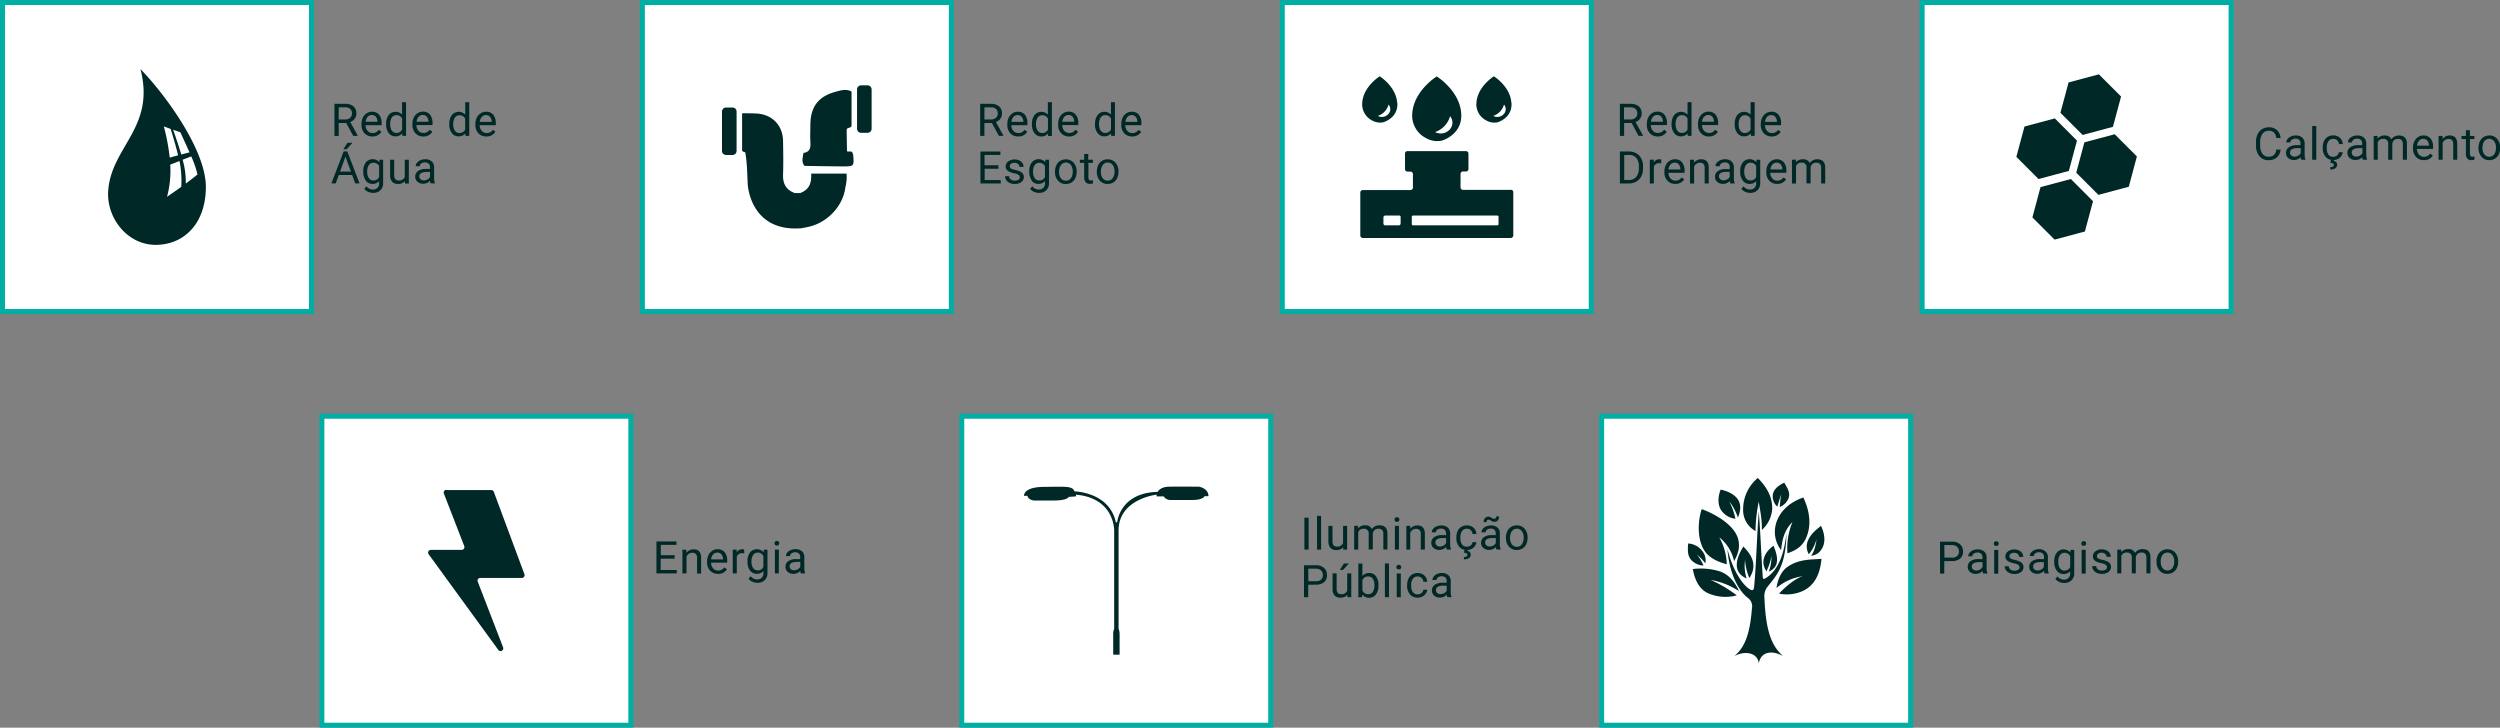 <?xml version="1.0" encoding="UTF-8"?> <svg xmlns="http://www.w3.org/2000/svg" xmlns:xlink="http://www.w3.org/1999/xlink" id="Layer_1" data-name="Layer 1" width="1001.61" height="291.54" viewBox="0 0 1001.61 291.54"><rect x="0" y="0" width="1001.61" height="291.54" fill="#808080" stroke="none"/><defs><style> .cls-1, .cls-4, .cls-6 { fill: none; } .cls-2 { fill: #fff; } .cls-3 { clip-path: url(#clip-path); } .cls-4 { stroke: #00aea4; stroke-miterlimit: 10; stroke-width: 2px; } .cls-5 { fill: #002827; } .cls-6 { stroke: #fff; stroke-width: 1.88px; } </style><clipPath id="clip-path"><rect class="cls-1" width="1001.61" height="291.54"></rect></clipPath></defs><rect class="cls-2" x="1" y="1" width="123.79" height="123.79"></rect><g class="cls-3"><rect class="cls-4" x="1" y="1" width="123.79" height="123.79"></rect></g><rect class="cls-2" x="257.36" y="1" width="123.79" height="123.79"></rect><g class="cls-3"><rect class="cls-4" x="257.36" y="1" width="123.79" height="123.79"></rect></g><rect class="cls-2" x="513.73" y="1" width="123.79" height="123.79"></rect><g class="cls-3"><rect class="cls-4" x="513.73" y="1" width="123.79" height="123.79"></rect></g><rect class="cls-2" x="770.09" y="1" width="123.79" height="123.79"></rect><g class="cls-3"><rect class="cls-4" x="770.09" y="1" width="123.79" height="123.79"></rect><path class="cls-5" d="M168.52,71.84a1.49,1.49,0,0,1-.51-1.2c0-1.17,1-1.75,3-1.75h1.28v2a2.41,2.41,0,0,1-1,1,2.88,2.88,0,0,1-1.45.4,2,2,0,0,1-1.31-.43m5.72,1.67v-.14a5.44,5.44,0,0,1-.33-2.09V66.9a3,3,0,0,0-1-2.27,3.75,3.75,0,0,0-2.58-.82,4.63,4.63,0,0,0-1.91.39,3.56,3.56,0,0,0-1.37,1,2.21,2.21,0,0,0-.5,1.38h1.63a1.32,1.32,0,0,1,.59-1.07,2.39,2.39,0,0,1,1.46-.44,2,2,0,0,1,1.51.51,1.83,1.83,0,0,1,.51,1.36v.75h-1.59a5.34,5.34,0,0,0-3.18.82,2.7,2.7,0,0,0-1.13,2.31,2.59,2.59,0,0,0,.9,2,3.39,3.39,0,0,0,2.31.79,3.61,3.61,0,0,0,2.71-1.18,3.59,3.59,0,0,0,.23,1Zm-12,0h1.55V64h-1.63v6.92a2.42,2.42,0,0,1-2.48,1.39c-1.17,0-1.76-.72-1.76-2.16V64h-1.63v6.19a3.85,3.85,0,0,0,.81,2.62,3,3,0,0,0,2.32.88,3.49,3.49,0,0,0,2.79-1.11Zm-14.46-7.39a2.14,2.14,0,0,1,1.85-.93,2.42,2.42,0,0,1,2.25,1.37V70.9a2.38,2.38,0,0,1-2.26,1.4,2.12,2.12,0,0,1-1.85-.92,4.25,4.25,0,0,1-.66-2.53,4.58,4.58,0,0,1,.67-2.73m-1.27,6.22a3.25,3.25,0,0,0,2.7,1.34,3.35,3.35,0,0,0,2.67-1.12v.82a2.32,2.32,0,0,1-2.52,2.55,3.17,3.17,0,0,1-2.56-1.3l-.84,1a3.46,3.46,0,0,0,1.5,1.21,5,5,0,0,0,2,.44,4,4,0,0,0,2.94-1.07,3.87,3.87,0,0,0,1.09-2.91V64h-1.48L152,65a3.55,3.55,0,0,0-5.45.09,5.54,5.54,0,0,0-1,3.54,5.88,5.88,0,0,0,1,3.67m-9-12.49h1.31l2.36-2.59h-2Zm.86,2.93,2.18,6h-4.35Zm3.91,10.73h1.73l-4.9-12.81h-1.48l-4.89,12.81h1.74l1.2-3.36h5.37Z"></path><path class="cls-5" d="M196.28,46.78A3.09,3.09,0,0,1,197,48.7v.12h-4.77a3.5,3.5,0,0,1,.83-2,2.19,2.19,0,0,1,1.65-.71,2,2,0,0,1,1.62.68m2.18,6-1-.77a3.56,3.56,0,0,1-1.05.93,2.77,2.77,0,0,1-1.46.35,2.61,2.61,0,0,1-2-.86,3.41,3.41,0,0,1-.82-2.28h6.45v-.68a5.29,5.29,0,0,0-1-3.5,3.59,3.59,0,0,0-2.89-1.22,3.77,3.77,0,0,0-2.1.63A4.23,4.23,0,0,0,191,47.13a5.73,5.73,0,0,0-.54,2.53V50a4.76,4.76,0,0,0,1.21,3.4,4.16,4.16,0,0,0,3.16,1.27,4,4,0,0,0,3.59-1.84m-16.17-5.73a2.19,2.19,0,0,1,1.87-.92,2.39,2.39,0,0,1,2.24,1.35v4.37a2.37,2.37,0,0,1-2.26,1.39,2.16,2.16,0,0,1-1.85-.91,4.28,4.28,0,0,1-.67-2.54,4.71,4.71,0,0,1,.67-2.74M180,49.74a5.64,5.64,0,0,0,1,3.54,3.24,3.24,0,0,0,2.69,1.35,3.32,3.32,0,0,0,2.72-1.19l.08,1H188V40.94H186.4v5a3.54,3.54,0,0,0-5.37.19,5.61,5.61,0,0,0-1,3.53Zm-9-3a3.09,3.09,0,0,1,.67,1.92v.12h-4.77a3.43,3.43,0,0,1,.83-2,2.17,2.17,0,0,1,1.65-.71,2,2,0,0,1,1.62.68m2.17,6-1-.77a3.56,3.56,0,0,1-1.05.93,2.8,2.8,0,0,1-1.46.35,2.59,2.59,0,0,1-2-.86,3.36,3.36,0,0,1-.82-2.28h6.45v-.68a5.35,5.35,0,0,0-1-3.5,3.59,3.59,0,0,0-2.89-1.22,3.81,3.81,0,0,0-2.11.63,4.21,4.21,0,0,0-1.51,1.74,5.73,5.73,0,0,0-.54,2.53V50a4.72,4.72,0,0,0,1.21,3.4,4.15,4.15,0,0,0,3.15,1.27,4,4,0,0,0,3.59-1.84M157,47.06a2.18,2.18,0,0,1,1.86-.92,2.4,2.4,0,0,1,2.25,1.35v4.37a2.37,2.37,0,0,1-2.26,1.39,2.15,2.15,0,0,1-1.85-.91,4.21,4.21,0,0,1-.67-2.54,4.64,4.64,0,0,1,.67-2.74m-2.3,2.68a5.7,5.7,0,0,0,1,3.54,3.27,3.27,0,0,0,2.7,1.35,3.34,3.34,0,0,0,2.72-1.19l.08,1h1.49V40.94h-1.62v5a3.31,3.31,0,0,0-2.65-1.14,3.28,3.28,0,0,0-2.72,1.33,5.61,5.61,0,0,0-1,3.53Zm-4.14-3a3.09,3.09,0,0,1,.67,1.92v.12H146.5a3.49,3.49,0,0,1,.82-2A2.21,2.21,0,0,1,149,46.1a2,2,0,0,1,1.62.68m2.17,6-1-.77a3.56,3.56,0,0,1-1.05.93,2.8,2.8,0,0,1-1.46.35,2.59,2.59,0,0,1-2-.86,3.41,3.41,0,0,1-.83-2.28h6.45v-.68a5.29,5.29,0,0,0-1-3.5A3.56,3.56,0,0,0,149,44.76a3.81,3.81,0,0,0-2.11.63,4.21,4.21,0,0,0-1.51,1.74,5.73,5.73,0,0,0-.54,2.53V50a4.72,4.72,0,0,0,1.21,3.4,4.15,4.15,0,0,0,3.15,1.27,4,4,0,0,0,3.59-1.84M135.72,43h2.58a3,3,0,0,1,2,.64,2.32,2.32,0,0,1,.71,1.82,2.24,2.24,0,0,1-.74,1.75,3,3,0,0,1-2,.65h-2.59Zm5.79,11.43h1.81v-.11l-3-5.44a3.78,3.78,0,0,0,1.8-1.33,3.43,3.43,0,0,0,.65-2.08,3.54,3.54,0,0,0-1.17-2.87,5,5,0,0,0-3.33-1H134V54.46h1.7V49.27h3Z"></path><path class="cls-5" d="M441.85,66.11a2.33,2.33,0,0,1,1.94-1,2.37,2.37,0,0,1,2,1,4.1,4.1,0,0,1,.74,2.54,4.42,4.42,0,0,1-.73,2.72,2.33,2.33,0,0,1-2,1,2.38,2.38,0,0,1-2-.95,4.09,4.09,0,0,1-.73-2.55,4.42,4.42,0,0,1,.74-2.74m-2.38,2.66a5.17,5.17,0,0,0,1.2,3.57,4,4,0,0,0,3.14,1.34,4.19,4.19,0,0,0,2.27-.61,4.12,4.12,0,0,0,1.53-1.72,5.77,5.77,0,0,0,.53-2.5v-.11a5.17,5.17,0,0,0-1.2-3.58,4,4,0,0,0-3.15-1.35A4.06,4.06,0,0,0,440,66.14a5.75,5.75,0,0,0-.55,2.52Zm-5.06-7.09V64h-1.73v1.25h1.73v5.91A2.82,2.82,0,0,0,435,73a2,2,0,0,0,1.64.66,5,5,0,0,0,1.25-.17V72.2a3.84,3.84,0,0,1-.77.1,1,1,0,0,1-.81-.28,1.34,1.34,0,0,1-.24-.86V65.24h1.78V64H436V61.68Zm-9.27,4.43a2.33,2.33,0,0,1,1.94-1,2.37,2.37,0,0,1,2,1,4.1,4.1,0,0,1,.74,2.54,4.42,4.42,0,0,1-.73,2.72,2.33,2.33,0,0,1-2,1,2.38,2.38,0,0,1-2-.95,4.09,4.09,0,0,1-.73-2.55,4.42,4.42,0,0,1,.74-2.74m-2.38,2.66a5.17,5.17,0,0,0,1.2,3.57,4,4,0,0,0,3.14,1.34,4.23,4.23,0,0,0,2.28-.61,4.1,4.1,0,0,0,1.52-1.72,5.77,5.77,0,0,0,.53-2.5v-.11a5.17,5.17,0,0,0-1.2-3.58,4,4,0,0,0-3.15-1.35,4.06,4.06,0,0,0-3.77,2.33,5.75,5.75,0,0,0-.55,2.52Zm-8.12-2.65a2.17,2.17,0,0,1,1.86-.93,2.41,2.41,0,0,1,2.24,1.37V70.9a2.37,2.37,0,0,1-2.26,1.4,2.13,2.13,0,0,1-1.85-.92,4.25,4.25,0,0,1-.66-2.53,4.65,4.65,0,0,1,.67-2.73m-1.27,6.22a3.27,3.27,0,0,0,2.71,1.34,3.34,3.34,0,0,0,2.66-1.12v.82a2.58,2.58,0,0,1-.66,1.88,2.53,2.53,0,0,1-1.85.67,3.19,3.19,0,0,1-2.57-1.3l-.84,1a3.58,3.58,0,0,0,1.5,1.21,5,5,0,0,0,2,.44,4,4,0,0,0,2.94-1.07,3.87,3.87,0,0,0,1.1-2.91V64h-1.49L418.81,65a3.54,3.54,0,0,0-5.44.09,5.54,5.54,0,0,0-1,3.54,5.88,5.88,0,0,0,1,3.67M408.06,72a2.65,2.65,0,0,1-1.49.37,2.53,2.53,0,0,1-1.61-.48,1.66,1.66,0,0,1-.66-1.29h-1.63a2.76,2.76,0,0,0,.5,1.57,3.3,3.3,0,0,0,1.38,1.13,4.79,4.79,0,0,0,2,.4,4.23,4.23,0,0,0,2.65-.77,2.42,2.42,0,0,0,1-2,2.26,2.26,0,0,0-.36-1.3,2.85,2.85,0,0,0-1.13-.91,8.71,8.71,0,0,0-2-.65,6.18,6.18,0,0,1-1.69-.57,1,1,0,0,1-.46-.89,1.24,1.24,0,0,1,.5-1,2.27,2.27,0,0,1,1.39-.38,2.15,2.15,0,0,1,1.43.48,1.47,1.47,0,0,1,.57,1.15h1.63a2.64,2.64,0,0,0-1-2.13,4,4,0,0,0-2.63-.84,3.86,3.86,0,0,0-2.53.81,2.47,2.47,0,0,0-1,2,2.1,2.1,0,0,0,.35,1.21,2.74,2.74,0,0,0,1.07.88,8.32,8.32,0,0,0,2,.64,4.55,4.55,0,0,1,1.74.63,1.18,1.18,0,0,1,.49,1,1.14,1.14,0,0,1-.55,1M400,66.2h-5.55V62.08h6.36V60.7h-8V73.51h8.14V72.13h-6.45V67.59H400Z"></path><path class="cls-5" d="M455,46.78a3.09,3.09,0,0,1,.67,1.92v.12h-4.77a3.49,3.49,0,0,1,.82-2,2.21,2.21,0,0,1,1.66-.71,2,2,0,0,1,1.62.68m2.17,6-1-.77a3.56,3.56,0,0,1-1.05.93,2.8,2.8,0,0,1-1.46.35,2.59,2.59,0,0,1-2-.86,3.41,3.41,0,0,1-.83-2.28h6.45v-.68a5.29,5.29,0,0,0-1-3.5,3.56,3.56,0,0,0-2.88-1.22,3.81,3.81,0,0,0-2.11.63,4.21,4.21,0,0,0-1.51,1.74,5.73,5.73,0,0,0-.54,2.53V50a4.72,4.72,0,0,0,1.21,3.4,4.15,4.15,0,0,0,3.15,1.27,4,4,0,0,0,3.59-1.84M441,47.06a2.16,2.16,0,0,1,1.86-.92,2.4,2.4,0,0,1,2.25,1.35v4.37a2.38,2.38,0,0,1-2.27,1.39,2.14,2.14,0,0,1-1.84-.91,4.21,4.21,0,0,1-.67-2.54,4.64,4.64,0,0,1,.67-2.74m-2.3,2.68a5.7,5.7,0,0,0,1,3.54,3.27,3.27,0,0,0,2.7,1.35,3.34,3.34,0,0,0,2.72-1.19l.08,1h1.49V40.94H445.1v5a3.33,3.33,0,0,0-2.65-1.14,3.28,3.28,0,0,0-2.72,1.33,5.61,5.61,0,0,0-1,3.53Zm-9-3a3,3,0,0,1,.67,1.92v.12h-4.77a3.5,3.5,0,0,1,.83-2,2.2,2.2,0,0,1,1.65-.71,2,2,0,0,1,1.62.68m2.18,6-1-.77a3.65,3.65,0,0,1-1,.93,2.81,2.81,0,0,1-1.47.35,2.62,2.62,0,0,1-2-.86,3.41,3.41,0,0,1-.82-2.28H432v-.68a5.29,5.29,0,0,0-1-3.5,3.59,3.59,0,0,0-2.89-1.22,3.8,3.8,0,0,0-2.1.63,4.23,4.23,0,0,0-1.52,1.74,5.73,5.73,0,0,0-.54,2.53V50a4.72,4.72,0,0,0,1.22,3.4,4.15,4.15,0,0,0,3.15,1.27,4,4,0,0,0,3.59-1.84m-16.17-5.73a2.19,2.19,0,0,1,1.87-.92,2.38,2.38,0,0,1,2.24,1.35v4.37a2.37,2.37,0,0,1-2.26,1.39,2.16,2.16,0,0,1-1.85-.91,4.28,4.28,0,0,1-.67-2.54,4.71,4.71,0,0,1,.67-2.74m-2.29,2.68a5.64,5.64,0,0,0,1,3.54,3.25,3.25,0,0,0,2.7,1.35,3.32,3.32,0,0,0,2.71-1.19l.08,1h1.5V40.94h-1.63v5a3.54,3.54,0,0,0-5.37.19,5.61,5.61,0,0,0-1,3.53Zm-4.15-3A3.09,3.09,0,0,1,410,48.7v.12h-4.77a3.5,3.5,0,0,1,.83-2,2.19,2.19,0,0,1,1.65-.71,2,2,0,0,1,1.62.68m2.18,6-1-.77a3.56,3.56,0,0,1-1.05.93,2.77,2.77,0,0,1-1.46.35,2.61,2.61,0,0,1-2-.86,3.41,3.41,0,0,1-.82-2.28h6.45v-.68a5.29,5.29,0,0,0-1-3.5,3.59,3.59,0,0,0-2.89-1.22,3.77,3.77,0,0,0-2.1.63,4.23,4.23,0,0,0-1.52,1.74,5.73,5.73,0,0,0-.54,2.53V50a4.72,4.72,0,0,0,1.22,3.4,4.12,4.12,0,0,0,3.15,1.27,4,4,0,0,0,3.59-1.84M394.41,43H397a3,3,0,0,1,2.05.64,2.32,2.32,0,0,1,.7,1.82,2.2,2.2,0,0,1-.74,1.75,3,3,0,0,1-2,.65h-2.6Zm5.79,11.43H402v-.11l-3-5.44a3.88,3.88,0,0,0,1.8-1.33,3.43,3.43,0,0,0,.64-2.08,3.57,3.57,0,0,0-1.16-2.87,5,5,0,0,0-3.33-1h-4.25V54.46h1.7V49.27h3Z"></path><path class="cls-5" d="M717.94,64v9.52h1.63v-7a2.18,2.18,0,0,1,2.19-1.37,1.82,1.82,0,0,1,2,2.08v6.24h1.64V67.19a2.22,2.22,0,0,1,.69-1.46,2.17,2.17,0,0,1,1.51-.54,2.07,2.07,0,0,1,1.57.51,2.18,2.18,0,0,1,.46,1.52v6.29h1.63V67.13q-.06-3.31-3.19-3.32a3.51,3.51,0,0,0-3,1.53,2.72,2.72,0,0,0-2.72-1.53A3.53,3.53,0,0,0,719.52,65l0-1.05Zm-4.53,1.84a3.11,3.11,0,0,1,.67,1.92v.13h-4.77a3.38,3.38,0,0,1,.83-2,2.15,2.15,0,0,1,1.65-.72,2.06,2.06,0,0,1,1.62.68m2.17,6-1-.77a3.56,3.56,0,0,1-1.05.93,2.77,2.77,0,0,1-1.46.35,2.56,2.56,0,0,1-2-.86,3.36,3.36,0,0,1-.82-2.28h6.45v-.67a5.36,5.36,0,0,0-1-3.51,3.59,3.59,0,0,0-2.89-1.22,3.81,3.81,0,0,0-2.11.63,4.21,4.21,0,0,0-1.51,1.74,5.73,5.73,0,0,0-.54,2.53V69a4.72,4.72,0,0,0,1.21,3.4A4.15,4.15,0,0,0,712,73.68a4,4,0,0,0,3.59-1.84m-16.09-5.72a2.15,2.15,0,0,1,1.86-.93,2.42,2.42,0,0,1,2.24,1.37V70.9a2.38,2.38,0,0,1-2.26,1.4,2.13,2.13,0,0,1-1.85-.92,4.25,4.25,0,0,1-.66-2.53,4.58,4.58,0,0,1,.67-2.73m-1.27,6.22a3.26,3.26,0,0,0,2.7,1.34,3.35,3.35,0,0,0,2.67-1.12v.82a2.56,2.56,0,0,1-.66,1.88,2.54,2.54,0,0,1-1.86.67,3.17,3.17,0,0,1-2.56-1.3l-.84,1a3.52,3.52,0,0,0,1.5,1.21,5,5,0,0,0,2,.44,4,4,0,0,0,2.94-1.07,3.87,3.87,0,0,0,1.1-2.91V64h-1.49L703.66,65a3.55,3.55,0,0,0-5.45.09,5.6,5.6,0,0,0-1,3.54,5.88,5.88,0,0,0,1,3.67m-9-.5a1.49,1.49,0,0,1-.51-1.2c0-1.17,1-1.75,3-1.75H693v2a2.39,2.39,0,0,1-1,1,2.94,2.94,0,0,1-1.46.4,2,2,0,0,1-1.31-.43M695,73.51v-.14a5.44,5.44,0,0,1-.33-2.09V66.9a3,3,0,0,0-1-2.27,3.75,3.75,0,0,0-2.58-.82,4.58,4.58,0,0,0-1.9.39,3.52,3.52,0,0,0-1.38,1,2.27,2.27,0,0,0-.5,1.38H689a1.29,1.29,0,0,1,.59-1.07,2.37,2.37,0,0,1,1.46-.44,2,2,0,0,1,1.5.51A1.83,1.83,0,0,1,693,67v.75h-1.58a5.3,5.3,0,0,0-3.18.82,2.68,2.68,0,0,0-1.13,2.31,2.59,2.59,0,0,0,.9,2,3.36,3.36,0,0,0,2.31.79,3.62,3.62,0,0,0,2.71-1.18,3.27,3.27,0,0,0,.23,1ZM677.1,64v9.52h1.63V66.72a3.14,3.14,0,0,1,.93-1.11,2.39,2.39,0,0,1,1.4-.42,1.89,1.89,0,0,1,1.43.49,2.17,2.17,0,0,1,.47,1.53v6.3h1.63V67.22q0-3.4-3-3.41a3.46,3.46,0,0,0-2.85,1.37L678.64,64Zm-4.54,1.84a3.05,3.05,0,0,1,.67,1.92v.13h-4.77a3.44,3.44,0,0,1,.83-2,2.18,2.18,0,0,1,1.66-.72,2,2,0,0,1,1.61.68m2.18,6-1-.77a3.65,3.65,0,0,1-1,.93,2.8,2.8,0,0,1-1.46.35,2.6,2.6,0,0,1-2-.86,3.41,3.41,0,0,1-.82-2.28h6.45v-.67a5.31,5.31,0,0,0-1-3.51A3.58,3.58,0,0,0,671,63.81a3.81,3.81,0,0,0-2.11.63,4.23,4.23,0,0,0-1.52,1.74,5.73,5.73,0,0,0-.54,2.53V69a4.72,4.72,0,0,0,1.22,3.4,4.15,4.15,0,0,0,3.15,1.27,4,4,0,0,0,3.59-1.84m-9.23-7.91a1.73,1.73,0,0,0-.72-.12,2.53,2.53,0,0,0-2.27,1.28l0-1.1h-1.58v9.52h1.62V66.75a2.15,2.15,0,0,1,2.18-1.36,5.1,5.1,0,0,1,.8.06Zm-12.87-1.85a3.63,3.63,0,0,1,2.91,1.23,5.09,5.09,0,0,1,1,3.39v.75a5,5,0,0,1-1.09,3.46,3.88,3.88,0,0,1-3,1.22h-1.78v-10Zm-.11,11.43a6.12,6.12,0,0,0,3-.75,5,5,0,0,0,2-2.09,7,7,0,0,0,.7-3.18v-.82a6.84,6.84,0,0,0-.71-3.13,5.11,5.11,0,0,0-2-2.11,5.88,5.88,0,0,0-3-.73H649V73.51Z"></path><path class="cls-5" d="M711.24,46.78a3.08,3.08,0,0,1,.66,1.92v.12h-4.76a3.49,3.49,0,0,1,.82-2,2.21,2.21,0,0,1,1.66-.71,2,2,0,0,1,1.62.68m2.17,6-1-.77a3.4,3.4,0,0,1-1,.93,2.8,2.8,0,0,1-1.46.35,2.59,2.59,0,0,1-2-.86,3.41,3.41,0,0,1-.83-2.28h6.45v-.68a5.29,5.29,0,0,0-1-3.5,3.57,3.57,0,0,0-2.88-1.22,3.81,3.81,0,0,0-2.11.63A4.21,4.21,0,0,0,706,47.13a5.6,5.6,0,0,0-.55,2.53V50a4.72,4.72,0,0,0,1.22,3.4,4.15,4.15,0,0,0,3.15,1.27,4,4,0,0,0,3.59-1.84m-16.16-5.73a2.16,2.16,0,0,1,1.86-.92,2.38,2.38,0,0,1,2.24,1.35v4.37a2.36,2.36,0,0,1-2.26,1.39,2.14,2.14,0,0,1-1.84-.91,4.21,4.21,0,0,1-.67-2.54,4.64,4.64,0,0,1,.67-2.74M695,49.74a5.7,5.7,0,0,0,1,3.54,3.27,3.27,0,0,0,2.7,1.35,3.34,3.34,0,0,0,2.72-1.19l.08,1H703V40.94h-1.63v5a3.53,3.53,0,0,0-5.36.19,5.55,5.55,0,0,0-1,3.53Zm-9-3a3.09,3.09,0,0,1,.67,1.92v.12h-4.77a3.5,3.5,0,0,1,.83-2,2.19,2.19,0,0,1,1.65-.71,2,2,0,0,1,1.62.68m2.18,6-1-.77a3.56,3.56,0,0,1-1,.93,2.75,2.75,0,0,1-1.46.35,2.61,2.61,0,0,1-2-.86,3.41,3.41,0,0,1-.82-2.28h6.45v-.68a5.29,5.29,0,0,0-1-3.5,3.59,3.59,0,0,0-2.89-1.22,3.77,3.77,0,0,0-2.1.63,4.23,4.23,0,0,0-1.52,1.74,5.73,5.73,0,0,0-.54,2.53V50a4.72,4.72,0,0,0,1.22,3.4,4.15,4.15,0,0,0,3.15,1.27,4,4,0,0,0,3.59-1.84M672,47.06a2.19,2.19,0,0,1,1.87-.92,2.39,2.39,0,0,1,2.24,1.35v4.37a2.37,2.37,0,0,1-2.26,1.39,2.16,2.16,0,0,1-1.85-.91,4.28,4.28,0,0,1-.67-2.54,4.71,4.71,0,0,1,.67-2.74m-2.29,2.68a5.64,5.64,0,0,0,1,3.54,3.24,3.24,0,0,0,2.69,1.35,3.32,3.32,0,0,0,2.72-1.19l.08,1h1.5V40.94H676.1v5a3.54,3.54,0,0,0-5.37.19,5.61,5.61,0,0,0-1,3.53Zm-4.15-3a3.09,3.09,0,0,1,.67,1.92v.12h-4.77a3.5,3.5,0,0,1,.83-2,2.17,2.17,0,0,1,1.65-.71,2,2,0,0,1,1.62.68m2.17,6-1-.77a3.56,3.56,0,0,1-1.05.93,2.77,2.77,0,0,1-1.46.35,2.61,2.61,0,0,1-2-.86,3.41,3.41,0,0,1-.82-2.28h6.45v-.68a5.35,5.35,0,0,0-1-3.5,3.59,3.59,0,0,0-2.89-1.22,3.83,3.83,0,0,0-2.11.63,4.28,4.28,0,0,0-1.51,1.74,5.73,5.73,0,0,0-.54,2.53V50a4.72,4.72,0,0,0,1.21,3.4,4.15,4.15,0,0,0,3.15,1.27,4,4,0,0,0,3.59-1.84M650.67,43h2.59a3,3,0,0,1,2,.64,2.29,2.29,0,0,1,.71,1.82,2.24,2.24,0,0,1-.74,1.75,3,3,0,0,1-2,.65h-2.6Zm5.79,11.43h1.81v-.11l-3-5.44a3.78,3.78,0,0,0,1.8-1.33,3.37,3.37,0,0,0,.65-2.08,3.57,3.57,0,0,0-1.16-2.87,5,5,0,0,0-3.34-1H649V54.46h1.7V49.27h3Z"></path><path class="cls-5" d="M995.32,56.58a2.47,2.47,0,0,1,3.92,0,4.06,4.06,0,0,1,.75,2.54,4.52,4.52,0,0,1-.73,2.73,2.49,2.49,0,0,1-3.94,0,4.08,4.08,0,0,1-.74-2.54,4.46,4.46,0,0,1,.74-2.75M993,59.25a5.15,5.15,0,0,0,1.2,3.56,4,4,0,0,0,3.14,1.35,4.22,4.22,0,0,0,2.27-.62,4,4,0,0,0,1.52-1.72,5.58,5.58,0,0,0,.53-2.49v-.12a5.18,5.18,0,0,0-1.2-3.58,4,4,0,0,0-3.14-1.35,4.2,4.2,0,0,0-2.24.61,4,4,0,0,0-1.53,1.73,5.54,5.54,0,0,0-.55,2.51Zm-5.06-7.09v2.3h-1.74v1.26h1.74v5.9a2.85,2.85,0,0,0,.55,1.88,2,2,0,0,0,1.65.66,4.66,4.66,0,0,0,1.25-.18V62.67a4.08,4.08,0,0,1-.78.11,1,1,0,0,1-.81-.29,1.38,1.38,0,0,1-.23-.86V55.72h1.77V54.46h-1.77v-2.3ZM977,54.46V64h1.63V57.2a2.89,2.89,0,0,1,.93-1.11,2.38,2.38,0,0,1,1.39-.42,1.86,1.86,0,0,1,1.44.49,2.16,2.16,0,0,1,.47,1.52V64h1.63V57.69q0-3.4-3-3.41a3.44,3.44,0,0,0-2.85,1.38l-.06-1.2Zm-4.54,1.84a3.08,3.08,0,0,1,.67,1.93v.12h-4.77a3.5,3.5,0,0,1,.83-2,2.18,2.18,0,0,1,1.65-.72,2.06,2.06,0,0,1,1.62.68m2.18,6-1-.78a3.85,3.85,0,0,1-1,.94,2.91,2.91,0,0,1-1.47.35,2.6,2.6,0,0,1-2-.87,3.38,3.38,0,0,1-.82-2.27h6.45V59a5.26,5.26,0,0,0-1-3.5,3.57,3.57,0,0,0-2.89-1.23,3.8,3.8,0,0,0-2.1.63,4.19,4.19,0,0,0-1.52,1.75,5.7,5.7,0,0,0-.54,2.53v.3a4.72,4.72,0,0,0,1.22,3.4,4.19,4.19,0,0,0,3.15,1.27,4,4,0,0,0,3.59-1.84m-23.71-7.86V64h1.63V57a2.17,2.17,0,0,1,2.19-1.36,1.81,1.81,0,0,1,2,2.07V64h1.64V57.66a2.12,2.12,0,0,1,2.2-2,2.1,2.1,0,0,1,1.57.5,2.2,2.2,0,0,1,.46,1.53V64h1.63V57.6c0-2.21-1.1-3.32-3.18-3.32a3.63,3.63,0,0,0-1.8.43,3.59,3.59,0,0,0-1.24,1.11,2.73,2.73,0,0,0-2.72-1.54,3.51,3.51,0,0,0-2.82,1.24l0-1.06Zm-8.29,7.85a1.49,1.49,0,0,1-.51-1.2c0-1.16,1-1.75,3-1.75h1.28v2a2.51,2.51,0,0,1-1,1,2.93,2.93,0,0,1-1.46.39,2,2,0,0,1-1.31-.43M948.36,64v-.14a5.42,5.42,0,0,1-.33-2.08V57.37a3,3,0,0,0-1-2.26,3.76,3.76,0,0,0-2.58-.83,4.55,4.55,0,0,0-1.9.39,3.52,3.52,0,0,0-1.38,1,2.32,2.32,0,0,0-.5,1.38h1.64a1.28,1.28,0,0,1,.58-1.06,2.35,2.35,0,0,1,1.47-.44,2,2,0,0,1,1.5.5,1.83,1.83,0,0,1,.51,1.36v.75h-1.58a5.3,5.3,0,0,0-3.18.82,2.69,2.69,0,0,0-1.14,2.31,2.58,2.58,0,0,0,.91,2,3.36,3.36,0,0,0,2.31.8A3.66,3.66,0,0,0,946.43,63a3.26,3.26,0,0,0,.23,1Zm-14.46.08-.28,1.18a2.86,2.86,0,0,1,1.14.26.65.65,0,0,1,.28.58.72.72,0,0,1-.38.64,2.17,2.17,0,0,1-1.08.23l.06.94a3.36,3.36,0,0,0,2-.5,1.57,1.57,0,0,0,.71-1.35A1.42,1.42,0,0,0,935,64.52l.11-.46Zm-1-2.12a4.12,4.12,0,0,1-.68-2.53V59.1a4.2,4.2,0,0,1,.68-2.58,2.28,2.28,0,0,1,1.92-.9,2.17,2.17,0,0,1,1.56.6,2.24,2.24,0,0,1,.7,1.51h1.54a3.47,3.47,0,0,0-1.13-2.49,3.84,3.84,0,0,0-2.67-1,4.13,4.13,0,0,0-2.25.6,3.89,3.89,0,0,0-1.47,1.68,5.79,5.79,0,0,0-.51,2.48v.27a5.16,5.16,0,0,0,1.15,3.55,3.92,3.92,0,0,0,3.09,1.3,4.06,4.06,0,0,0,1.84-.44A3.71,3.71,0,0,0,938,62.54a2.92,2.92,0,0,0,.57-1.56h-1.54a1.87,1.87,0,0,1-.72,1.32,2.39,2.39,0,0,1-1.53.53,2.28,2.28,0,0,1-1.93-.89M928,50.47h-1.63V64H928ZM918,62.31a1.49,1.49,0,0,1-.51-1.2c0-1.16,1-1.75,3-1.75h1.28v2a2.51,2.51,0,0,1-1,1,2.93,2.93,0,0,1-1.46.39,2,2,0,0,1-1.31-.43M923.67,64v-.14a5.42,5.42,0,0,1-.33-2.08V57.37a3,3,0,0,0-1-2.26,3.76,3.76,0,0,0-2.58-.83,4.55,4.55,0,0,0-1.9.39,3.52,3.52,0,0,0-1.38,1,2.32,2.32,0,0,0-.5,1.38h1.63a1.29,1.29,0,0,1,.59-1.06,2.35,2.35,0,0,1,1.47-.44,2,2,0,0,1,1.5.5,1.83,1.83,0,0,1,.51,1.36v.75h-1.58A5.3,5.3,0,0,0,917,59a2.69,2.69,0,0,0-1.14,2.31,2.58,2.58,0,0,0,.91,2,3.36,3.36,0,0,0,2.31.8A3.66,3.66,0,0,0,921.74,63a3.26,3.26,0,0,0,.23,1ZM912,59.92a3.6,3.6,0,0,1-1,2.22,3.27,3.27,0,0,1-2.16.64,2.81,2.81,0,0,1-2.44-1.24,5.66,5.66,0,0,1-.87-3.32V57a5.53,5.53,0,0,1,.92-3.41A3,3,0,0,1,909,52.38a2.87,2.87,0,0,1,2,.68,3.71,3.71,0,0,1,1,2.23h1.7a4.8,4.8,0,0,0-1.44-3.16A4.62,4.62,0,0,0,909,51a5.06,5.06,0,0,0-2.71.73,4.79,4.79,0,0,0-1.81,2.08,7.36,7.36,0,0,0-.64,3.14v1.23a6.58,6.58,0,0,0,1.37,4.36,4.51,4.51,0,0,0,3.64,1.63,4.92,4.92,0,0,0,3.36-1.11,4.71,4.71,0,0,0,1.5-3.13Z"></path><path class="cls-5" d="M74.43,73.52A31.38,31.38,0,0,0,73.16,64l3.46-1.33a40.08,40.08,0,0,1,2.51,7.22c-1.74,1.42-2.68,2.14-4.7,3.65m-1.81,1.32c-1.87,1.35-3.78,2.66-5.7,4a40.65,40.65,0,0,0,1.29-12.9l3.71-1.44a40.69,40.69,0,0,1,.7,10.39M68.36,51.65c1.1,3.5,2.13,7,3,10.56L68,63.15a84.1,84.1,0,0,0-2.36-12.49c1.1.4,1.65.6,2.77,1m3.81,1.28c1.26,2.69,2.49,5.38,3.71,8.09l-3.3.87c-1-3.33-2.11-6.62-3.25-9.91,1.13.39,1.69.58,2.84,1M56.27,27.68c6.1,23.46-11.67,31-12.92,48.76C42.59,87.27,51,98.1,62.35,98.1s20.13-8.51,20.13-23.21c0-15-16.71-37.54-26.21-47.21"></path><path class="cls-5" d="M599.86,90.29H566.15a.52.52,0,0,1-.53-.52V86.89a.53.53,0,0,1,.53-.53h33.71a.52.52,0,0,1,.52.53v2.88a.52.52,0,0,1-.52.52m-39.5,0H555a.74.74,0,0,1-.74-.74V87.11a.75.75,0,0,1,.74-.75h5.63a.52.52,0,0,1,.52.53v2.66a.74.74,0,0,1-.74.74m44.91-14.23H586.16a1,1,0,0,1-1-1V69.7a1,1,0,0,1,1-1h1.17a1,1,0,0,0,1-1V61.54a1,1,0,0,0-1-1H563.91a1,1,0,0,0-1,1v6.21a1,1,0,0,0,1,1h1.17a1,1,0,0,1,1,1v5.39a1,1,0,0,1-1,1H546a1,1,0,0,0-1,1v17.2a1,1,0,0,0,1,1h59.29a1,1,0,0,0,1-1V77a1,1,0,0,0-1-1"></path><path class="cls-5" d="M580.71,52a4.83,4.83,0,0,1-5.75.9,9.33,9.33,0,0,0,6-6.35,4,4,0,0,1-.25,5.45m4.72-6.55c-.61-9.15-9.81-14.83-9.81-14.83s-9.2,5.68-9.81,14.83a10.1,10.1,0,0,0,5.56,9.9,9,9,0,0,0,6.27,1c3.12-1,8.25-4.13,7.79-10.89"></path><path class="cls-5" d="M602.39,45.79a3.46,3.46,0,0,1-4.12.65,6.69,6.69,0,0,0,4.3-4.55,2.86,2.86,0,0,1-.18,3.9m3.13-4.6c-.43-6.55-7-10.62-7-10.62s-6.59,4.07-7,10.62a7.22,7.22,0,0,0,4,7.09A6.43,6.43,0,0,0,600,49c2.23-.75,5.9-2.95,5.57-7.79"></path><path class="cls-5" d="M556.14,45.79a3.46,3.46,0,0,1-4.12.65,6.69,6.69,0,0,0,4.3-4.55,2.86,2.86,0,0,1-.18,3.9m3.63-4.6c-.44-6.55-7-10.62-7-10.62s-6.58,4.07-7,10.62a7.25,7.25,0,0,0,4,7.09,6.44,6.44,0,0,0,4.49.7c2.23-.75,5.9-2.95,5.58-7.79"></path><path class="cls-5" d="M293.48,62.09H290.9a1.63,1.63,0,0,1-1.64-1.63V44.7a1.63,1.63,0,0,1,1.64-1.63h2.58a1.63,1.63,0,0,1,1.63,1.63V60.46a1.63,1.63,0,0,1-1.63,1.63"></path><path class="cls-5" d="M347.62,53.21H345a1.63,1.63,0,0,1-1.63-1.63V35.83A1.63,1.63,0,0,1,345,34.2h2.58a1.63,1.63,0,0,1,1.63,1.63V51.58a1.63,1.63,0,0,1-1.63,1.63"></path><path class="cls-5" d="M322.43,66h0a1.55,1.55,0,0,1-.06-.23c.05.08.09.15.15.23h-.09m19.18-4.68c-.46-1.12-1.56-.31-2.26-.74-.05-2.71-.09-5.43-.14-8.14l0,0c0-.54.09-1,.68-1.19a1.77,1.77,0,0,0,1.28-.69V36.68c-1.82-1-3.69-.67-5.57-.13a1.61,1.61,0,0,0-.36.1h0c-7.25,1.8-10.54,6-10.57,13.4,0,2.22-.14,4.45,0,6.65s.05,4.2-2.78,4.57c-.19,1.68-.91,3.41.29,5a.45.45,0,0,0,.16.2c5,.07,10.07.17,15.1.2,4.8,0,4.8,0,4.35-4.84a1.69,1.69,0,0,0-.26-.52"></path><path class="cls-5" d="M339.19,69.56H325c.12,3.26-.37,6.27-4.44,7.79l-2.12,0c-3.5-1.25-4.85-3.75-4.71-7.42.16-4.46.07-8.94,0-13.4-.08-6.33-4.38-10.75-10.74-11.06-1.84-.09-3.68-.07-5.53-.1a.86.86,0,0,0-.14.13V60.48a3.89,3.89,0,0,0,1.26.55c.78,4.26.76,8.58,1,12.88,0,0,0,.58.18,1.52v0h0c.73,4.54,4.33,17.45,21.48,16,1-.22,2.08-.41,3.12-.66,7.46-1.84,13.42-8.4,14.34-15.74a1.05,1.05,0,0,1-.18-.48,4.68,4.68,0,0,0,.18.48,16.88,16.88,0,0,0,.47-5.52"></path></g><rect class="cls-2" x="128.96" y="166.76" width="123.79" height="123.79"></rect><g class="cls-3"><rect class="cls-4" x="128.96" y="166.76" width="123.79" height="123.79"></rect><path class="cls-5" d="M575.84,237.59a1.47,1.47,0,0,1-.51-1.19c0-1.17,1-1.76,3-1.76h1.28v2a2.44,2.44,0,0,1-1,1,2.93,2.93,0,0,1-1.46.39,2,2,0,0,1-1.31-.43m5.72,1.67v-.14a5.38,5.38,0,0,1-.33-2.08v-4.38a3,3,0,0,0-1-2.27,3.75,3.75,0,0,0-2.58-.82,4.71,4.71,0,0,0-1.9.38A3.45,3.45,0,0,0,574.4,231a2.27,2.27,0,0,0-.5,1.37h1.64a1.29,1.29,0,0,1,.58-1.06,2.42,2.42,0,0,1,1.47-.44,2.07,2.07,0,0,1,1.5.5,1.83,1.83,0,0,1,.51,1.36v.75H578a5.37,5.37,0,0,0-3.18.82,2.69,2.69,0,0,0-1.14,2.31,2.58,2.58,0,0,0,.91,2,3.36,3.36,0,0,0,2.31.8,3.62,3.62,0,0,0,2.71-1.18,3.18,3.18,0,0,0,.23,1Zm-15.49-2a4.1,4.1,0,0,1-.68-2.53v-.31a4.2,4.2,0,0,1,.68-2.58,2.28,2.28,0,0,1,1.92-.9,2.17,2.17,0,0,1,1.56.6,2.24,2.24,0,0,1,.7,1.52h1.54a3.47,3.47,0,0,0-1.13-2.49,3.84,3.84,0,0,0-2.67-1,4.13,4.13,0,0,0-2.25.6,3.78,3.78,0,0,0-1.47,1.68,5.71,5.71,0,0,0-.51,2.47v.27a5.14,5.14,0,0,0,1.15,3.55,3.92,3.92,0,0,0,3.09,1.3,4.06,4.06,0,0,0,1.84-.44,3.62,3.62,0,0,0,1.38-1.18,2.92,2.92,0,0,0,.57-1.56h-1.54a1.87,1.87,0,0,1-.72,1.32,2.34,2.34,0,0,1-1.53.53,2.26,2.26,0,0,1-1.93-.89m-6.37-9.34a1.13,1.13,0,0,0,1.44,0,1,1,0,0,0,0-1.33,1.1,1.1,0,0,0-1.44,0,1,1,0,0,0,0,1.33m1.52,1.86h-1.63v9.52h1.63Zm-4.73-4h-1.63v13.51h1.63ZM550,237.15a2.11,2.11,0,0,1-1.82.91,2.46,2.46,0,0,1-2.34-1.5v-4.12a2.4,2.4,0,0,1,2.32-1.49,2.13,2.13,0,0,1,1.85.91,4.44,4.44,0,0,1,.64,2.56,4.7,4.7,0,0,1-.65,2.73m2.28-2.68a5.82,5.82,0,0,0-1-3.59,3.22,3.22,0,0,0-2.73-1.31,3.33,3.33,0,0,0-2.72,1.22v-5h-1.62v13.51h1.49l.08-1.1a3.33,3.33,0,0,0,2.79,1.28,3.2,3.2,0,0,0,2.69-1.32,5.69,5.69,0,0,0,1-3.51Zm-15.5-6.14h1.31l2.36-2.59h-2Zm3.05,10.93h1.55v-9.52h-1.63v6.93a2.42,2.42,0,0,1-2.48,1.39c-1.17,0-1.76-.72-1.76-2.17v-6.15h-1.62v6.2a3.82,3.82,0,0,0,.8,2.62,3,3,0,0,0,2.32.88,3.43,3.43,0,0,0,2.79-1.12Zm-15.69-11.43h3.13a2.85,2.85,0,0,1,2,.72,2.42,2.42,0,0,1,.72,1.83,2.35,2.35,0,0,1-.72,1.85,3.06,3.06,0,0,1-2.08.64h-3Zm3,6.42a5,5,0,0,0,3.34-1,3.58,3.58,0,0,0,1.17-2.87,3.64,3.64,0,0,0-1.19-2.84,4.75,4.75,0,0,0-3.3-1.08h-4.72v12.81h1.69v-5Z"></path><path class="cls-5" d="M605.77,212.81a2.33,2.33,0,0,1,1.94-1,2.38,2.38,0,0,1,2,1,4.07,4.07,0,0,1,.74,2.53,4.45,4.45,0,0,1-.73,2.73,2.32,2.32,0,0,1-2,1,2.36,2.36,0,0,1-2-1,4.07,4.07,0,0,1-.73-2.54,4.46,4.46,0,0,1,.74-2.75m-2.38,2.67a5.15,5.15,0,0,0,1.2,3.56,4,4,0,0,0,3.14,1.35,4.23,4.23,0,0,0,2.28-.62,4,4,0,0,0,1.52-1.72,5.69,5.69,0,0,0,.53-2.49v-.12a5.18,5.18,0,0,0-1.2-3.58,4,4,0,0,0-3.15-1.34,4.22,4.22,0,0,0-2.24.6,4.17,4.17,0,0,0-1.53,1.73,5.68,5.68,0,0,0-.55,2.51Zm-3.82-8.61a1,1,0,0,1-.25.7.77.77,0,0,1-.63.3,1.53,1.53,0,0,1-.49-.08,3.78,3.78,0,0,1-.65-.34,3.82,3.82,0,0,0-.67-.34,1.59,1.59,0,0,0-.55-.09,1.7,1.7,0,0,0-1.35.62,2.28,2.28,0,0,0-.54,1.56l1.09.06a1,1,0,0,1,.26-.71.8.8,0,0,1,.62-.28,1.4,1.4,0,0,1,.43.06,3.24,3.24,0,0,1,.62.33,3.3,3.3,0,0,0,.69.36,1.93,1.93,0,0,0,.62.09,1.77,1.77,0,0,0,1.35-.59,2.21,2.21,0,0,0,.54-1.54Zm-4,11.67a1.49,1.49,0,0,1-.51-1.2c0-1.16,1-1.75,3-1.75h1.27v2a2.39,2.39,0,0,1-1,1,2.9,2.9,0,0,1-1.45.39,1.93,1.93,0,0,1-1.31-.43m5.72,1.67v-.14a5.18,5.18,0,0,1-.34-2.08V213.6a2.92,2.92,0,0,0-1-2.26,3.74,3.74,0,0,0-2.57-.82,4.59,4.59,0,0,0-1.91.38,3.42,3.42,0,0,0-1.37,1,2.27,2.27,0,0,0-.51,1.38h1.64a1.28,1.28,0,0,1,.59-1.06,2.33,2.33,0,0,1,1.46-.44,2.07,2.07,0,0,1,1.5.5,1.83,1.83,0,0,1,.51,1.36v.75H597.7a5.3,5.3,0,0,0-3.18.82,2.7,2.7,0,0,0-1.13,2.31,2.57,2.57,0,0,0,.9,2,3.36,3.36,0,0,0,2.31.8,3.62,3.62,0,0,0,2.71-1.18,3.5,3.5,0,0,0,.23,1Zm-14.47.08-.28,1.18a2.62,2.62,0,0,1,1.14.27.62.62,0,0,1,.28.57.7.7,0,0,1-.38.64,2.12,2.12,0,0,1-1.08.23l.07.94a3.38,3.38,0,0,0,2-.5,1.56,1.56,0,0,0,.7-1.35,1.43,1.43,0,0,0-1.35-1.52l.11-.46Zm-1-2.12a4.12,4.12,0,0,1-.68-2.53v-.31a4.13,4.13,0,0,1,.69-2.58,2.26,2.26,0,0,1,1.92-.9,2.17,2.17,0,0,1,1.55.6,2.24,2.24,0,0,1,.7,1.51h1.54a3.43,3.43,0,0,0-1.13-2.49,3.87,3.87,0,0,0-2.66-.95,4.16,4.16,0,0,0-2.26.59,3.87,3.87,0,0,0-1.46,1.68,5.64,5.64,0,0,0-.51,2.48v.27a5.19,5.19,0,0,0,1.14,3.55,3.92,3.92,0,0,0,3.1,1.3,4,4,0,0,0,1.83-.44,3.83,3.83,0,0,0,1.39-1.18,3,3,0,0,0,.56-1.56h-1.54a1.87,1.87,0,0,1-.72,1.32,2.34,2.34,0,0,1-1.52.53,2.3,2.3,0,0,1-1.94-.89m-10.18.37a1.49,1.49,0,0,1-.51-1.2c0-1.16,1-1.75,3-1.75h1.28v2a2.47,2.47,0,0,1-1,1,2.87,2.87,0,0,1-1.45.39,2,2,0,0,1-1.31-.43m5.72,1.67v-.14A5.38,5.38,0,0,1,581,218V213.6a3,3,0,0,0-1-2.26,3.75,3.75,0,0,0-2.58-.82,4.62,4.62,0,0,0-1.91.38,3.56,3.56,0,0,0-1.37,1,2.27,2.27,0,0,0-.51,1.38h1.64a1.3,1.3,0,0,1,.59-1.06,2.33,2.33,0,0,1,1.46-.44,2.1,2.1,0,0,1,1.51.5,1.83,1.83,0,0,1,.51,1.36v.75h-1.59a5.34,5.34,0,0,0-3.18.82,2.7,2.7,0,0,0-1.13,2.31,2.57,2.57,0,0,0,.9,2,3.38,3.38,0,0,0,2.31.8,3.61,3.61,0,0,0,2.71-1.18,3.5,3.5,0,0,0,.23,1Zm-17.89-9.52v9.52H565v-6.78a2.8,2.8,0,0,1,.93-1.11,2.36,2.36,0,0,1,1.39-.42,1.89,1.89,0,0,1,1.44.49,2.16,2.16,0,0,1,.47,1.52v6.3h1.63v-6.29c0-2.27-1-3.4-3-3.4a3.46,3.46,0,0,0-2.85,1.37l0-1.2Zm-4.48-1.86a1,1,0,0,0,.72.26,1,1,0,0,0,.72-.26,1,1,0,0,0,0-1.33,1,1,0,0,0-.72-.28.92.92,0,0,0-.72.28,1,1,0,0,0,0,1.33m1.52,1.86h-1.63v9.52h1.63Zm-17.94,0v9.52h1.63v-7a2.17,2.17,0,0,1,2.19-1.36,1.81,1.81,0,0,1,2,2.07v6.24H550v-6.32a2.2,2.2,0,0,1,.7-1.45,2.16,2.16,0,0,1,1.5-.54,2.1,2.1,0,0,1,1.57.5,2.2,2.2,0,0,1,.46,1.53v6.28h1.63v-6.38q0-3.32-3.18-3.31a3.63,3.63,0,0,0-1.8.42,3.59,3.59,0,0,0-1.24,1.11,2.72,2.72,0,0,0-2.72-1.53,3.5,3.5,0,0,0-2.82,1.23l-.05-1.06Zm-4.37,9.52h1.55v-9.52h-1.63v6.93a2.45,2.45,0,0,1-2.48,1.39c-1.17,0-1.76-.72-1.76-2.17v-6.15h-1.63v6.2a3.82,3.82,0,0,0,.81,2.61,3,3,0,0,0,2.31.89,3.43,3.43,0,0,0,2.79-1.12Zm-8.88-13.51h-1.63v13.51h1.63Zm-5,.7H522.6v12.81h1.69Z"></path><path class="cls-5" d="M866.41,222.34a2.47,2.47,0,0,1,3.92,0,4.06,4.06,0,0,1,.75,2.54,4.49,4.49,0,0,1-.73,2.72,2.49,2.49,0,0,1-3.94,0,4.09,4.09,0,0,1-.73-2.55,4.43,4.43,0,0,1,.73-2.74M864,225a5.17,5.17,0,0,0,1.2,3.57,4,4,0,0,0,3.14,1.34,4.22,4.22,0,0,0,2.27-.61,4,4,0,0,0,1.52-1.72,5.63,5.63,0,0,0,.54-2.5V225a5.18,5.18,0,0,0-1.2-3.58,4,4,0,0,0-3.15-1.35,4.06,4.06,0,0,0-3.77,2.33,5.62,5.62,0,0,0-.55,2.52Zm-15.73-4.78v9.52h1.62v-7a2.19,2.19,0,0,1,2.19-1.37,1.82,1.82,0,0,1,2,2.08v6.24h1.63v-6.32a2.23,2.23,0,0,1,.7-1.46,2.16,2.16,0,0,1,1.5-.54,2,2,0,0,1,1.57.51,2.19,2.19,0,0,1,.47,1.53v6.28h1.62v-6.38q0-3.31-3.18-3.32a3.54,3.54,0,0,0-3,1.53,2.72,2.72,0,0,0-2.72-1.53,3.52,3.52,0,0,0-2.82,1.23l0-1.05Zm-4.66,8a2.65,2.65,0,0,1-1.49.38,2.55,2.55,0,0,1-1.61-.48,1.7,1.7,0,0,1-.66-1.3h-1.62a2.75,2.75,0,0,0,.49,1.57,3.3,3.3,0,0,0,1.38,1.13,4.79,4.79,0,0,0,2,.4,4.23,4.23,0,0,0,2.65-.77,2.42,2.42,0,0,0,1-2,2.28,2.28,0,0,0-.36-1.3,3,3,0,0,0-1.12-.91,9,9,0,0,0-2-.65,5.65,5.65,0,0,1-1.68-.57,1,1,0,0,1-.47-.89,1.21,1.21,0,0,1,.5-1,2.23,2.23,0,0,1,1.39-.39,2.13,2.13,0,0,1,1.43.48,1.49,1.49,0,0,1,.57,1.16h1.64a2.65,2.65,0,0,0-1-2.14,4,4,0,0,0-2.63-.84,3.86,3.86,0,0,0-2.53.81,2.47,2.47,0,0,0-1,2,2.1,2.1,0,0,0,.35,1.21,2.66,2.66,0,0,0,1.07.88,8.27,8.27,0,0,0,2,.64,4.56,4.56,0,0,1,1.73.63,1.19,1.19,0,0,1,.5,1,1.15,1.15,0,0,1-.56,1m-9.47-9.86a.91.91,0,0,0,.72.27.94.94,0,0,0,.72-.27.92.92,0,0,0,.24-.66,1,1,0,0,0-.24-.67.94.94,0,0,0-.72-.27.91.91,0,0,0-.72.27,1,1,0,0,0-.24.67.92.92,0,0,0,.24.66m1.52,1.87h-1.63v9.52h1.63Zm-10.32,2.13a2.14,2.14,0,0,1,1.85-.93,2.42,2.42,0,0,1,2.25,1.37v4.34a2.38,2.38,0,0,1-2.27,1.4,2.12,2.12,0,0,1-1.84-.92,4.25,4.25,0,0,1-.66-2.53,4.58,4.58,0,0,1,.67-2.73m-1.28,6.22a3.25,3.25,0,0,0,2.71,1.34,3.35,3.35,0,0,0,2.67-1.12v.82a2.57,2.57,0,0,1-.67,1.88,2.51,2.51,0,0,1-1.85.67,3.17,3.17,0,0,1-2.56-1.3l-.85,1a3.55,3.55,0,0,0,1.51,1.21,5,5,0,0,0,2,.44,4,4,0,0,0,2.95-1.07,3.87,3.87,0,0,0,1.09-2.91v-9.29h-1.48l-.08,1.05a3.55,3.55,0,0,0-5.45.09,5.54,5.54,0,0,0-1,3.54,5.88,5.88,0,0,0,1,3.67m-8.94-.5a1.49,1.49,0,0,1-.51-1.2c0-1.17,1-1.75,3-1.75h1.28v1.95a2.41,2.41,0,0,1-1,1,2.78,2.78,0,0,1-1.45.4,2,2,0,0,1-1.31-.43m5.72,1.67v-.14a5.44,5.44,0,0,1-.33-2.09v-4.38a3,3,0,0,0-1-2.27A3.8,3.8,0,0,0,817,220a4.63,4.63,0,0,0-1.91.39,3.56,3.56,0,0,0-1.37,1,2.21,2.21,0,0,0-.5,1.38h1.63a1.32,1.32,0,0,1,.59-1.07,2.39,2.39,0,0,1,1.46-.44,2,2,0,0,1,1.51.51,1.83,1.83,0,0,1,.51,1.36V224h-1.59a5.34,5.34,0,0,0-3.18.82A2.7,2.7,0,0,0,813,227.1a2.59,2.59,0,0,0,.9,2,3.36,3.36,0,0,0,2.31.79,3.63,3.63,0,0,0,2.71-1.17,3.59,3.59,0,0,0,.23,1Zm-12.25-1.53a2.65,2.65,0,0,1-1.49.38,2.55,2.55,0,0,1-1.61-.48,1.7,1.7,0,0,1-.66-1.3h-1.62a2.75,2.75,0,0,0,.49,1.57,3.3,3.3,0,0,0,1.38,1.13,4.79,4.79,0,0,0,2,.4,4.23,4.23,0,0,0,2.65-.77,2.42,2.42,0,0,0,1-2,2.28,2.28,0,0,0-.36-1.3,3,3,0,0,0-1.12-.91,9,9,0,0,0-2-.65,5.65,5.65,0,0,1-1.68-.57,1,1,0,0,1-.47-.89,1.21,1.21,0,0,1,.5-1,2.23,2.23,0,0,1,1.39-.39,2.13,2.13,0,0,1,1.43.48,1.49,1.49,0,0,1,.57,1.16h1.64a2.65,2.65,0,0,0-1-2.14,4,4,0,0,0-2.63-.84,3.86,3.86,0,0,0-2.53.81,2.47,2.47,0,0,0-1,2,2.1,2.1,0,0,0,.35,1.21,2.66,2.66,0,0,0,1.07.88,8.32,8.32,0,0,0,2,.64,4.55,4.55,0,0,1,1.74.63,1.19,1.19,0,0,1,.5,1,1.15,1.15,0,0,1-.56,1m-9.47-9.86a.91.91,0,0,0,.72.27.94.94,0,0,0,.72-.27.92.92,0,0,0,.24-.66,1,1,0,0,0-.24-.67.94.94,0,0,0-.72-.27.91.91,0,0,0-.72.27,1,1,0,0,0-.24.67.92.92,0,0,0,.24.66m1.52,1.87h-1.63v9.52h1.63Zm-10.07,7.85a1.49,1.49,0,0,1-.51-1.2c0-1.17,1-1.75,3-1.75h1.28v1.95a2.41,2.41,0,0,1-1,1,2.78,2.78,0,0,1-1.45.4,2,2,0,0,1-1.31-.43m5.72,1.67v-.14a5.44,5.44,0,0,1-.33-2.09v-4.38a3,3,0,0,0-1-2.27,3.8,3.8,0,0,0-2.58-.82,4.63,4.63,0,0,0-1.91.39,3.56,3.56,0,0,0-1.37,1,2.21,2.21,0,0,0-.5,1.38h1.63a1.32,1.32,0,0,1,.59-1.07,2.41,2.41,0,0,1,1.46-.44,2,2,0,0,1,1.51.51,1.83,1.83,0,0,1,.51,1.36V224h-1.59a5.34,5.34,0,0,0-3.18.82,2.7,2.7,0,0,0-1.13,2.31,2.59,2.59,0,0,0,.9,2,3.39,3.39,0,0,0,2.31.79,3.63,3.63,0,0,0,2.71-1.17,3.59,3.59,0,0,0,.23,1Zm-17.27-11.43h3.13a2.84,2.84,0,0,1,2,.71,2.43,2.43,0,0,1,.72,1.84,2.32,2.32,0,0,1-.72,1.84,3,3,0,0,1-2.08.64h-3Zm3,6.41a4.89,4.89,0,0,0,3.33-1,3.57,3.57,0,0,0,1.17-2.87,3.65,3.65,0,0,0-1.19-2.84,4.73,4.73,0,0,0-3.3-1.07h-4.72v12.81h1.69v-5Z"></path><path class="cls-5" d="M178.92,196.33h17.92a1.1,1.1,0,0,1,1,.72l12.27,33a1.11,1.11,0,0,1-1,1.49H192.4a1.09,1.09,0,0,0-1,1.49l10.19,26.39a1.1,1.1,0,0,1-1.92,1l-27.94-38.37a1.1,1.1,0,0,1,.89-1.75H185a1.11,1.11,0,0,0,1-1.5l-8.16-21.06a1.1,1.1,0,0,1,1-1.5"></path></g><rect class="cls-2" x="385.32" y="166.76" width="123.79" height="123.79"></rect><g class="cls-3"><rect class="cls-4" x="385.32" y="166.76" width="123.79" height="123.79"></rect><path class="cls-5" d="M410.28,198.66s-.48-3.52,7.9-3.59,11.55-.49,12.3,1.8c0,0,13.95.2,16.57,12.37h.55s1-11.82,16.21-12.17c0,0,.9-2,4.47-2.08s12.17,0,12.17,0,3.77.7,3.71,3.81h-1.58s-.42,1.52-5,1.52h-8.39a3.14,3.14,0,0,1-2.95-1.45H463.4v-.69s-15.25,1.66-15.25,14.38V252s.42.49.41,2.28v8H446v-8.15a4.58,4.58,0,0,1,.39-2.15V212.56s.27-12.93-15.26-14.38l-.07.69-2.88.21s-.35,1.45-6.26,1.45h-7.42s-2.34,0-2.89-1.89Z"></path></g><rect class="cls-2" x="641.69" y="166.76" width="123.79" height="123.79"></rect><g class="cls-3"><rect class="cls-4" x="641.69" y="166.76" width="123.79" height="123.79"></rect><path class="cls-5" d="M316.88,228.07a1.47,1.47,0,0,1-.52-1.2c0-1.17,1-1.75,3-1.75h1.27v1.95a2.33,2.33,0,0,1-1,1,2.81,2.81,0,0,1-1.45.4,2,2,0,0,1-1.31-.43m5.71,1.67v-.14a5.44,5.44,0,0,1-.33-2.09v-4.38a3,3,0,0,0-1-2.27,3.8,3.8,0,0,0-2.58-.82,4.58,4.58,0,0,0-1.9.39,3.42,3.42,0,0,0-1.37,1,2.23,2.23,0,0,0-.51,1.38h1.64a1.29,1.29,0,0,1,.59-1.07,2.39,2.39,0,0,1,1.46-.44,2,2,0,0,1,1.5.51,1.83,1.83,0,0,1,.51,1.36V224h-1.58a5.3,5.3,0,0,0-3.18.82,2.68,2.68,0,0,0-1.13,2.31,2.59,2.59,0,0,0,.9,2,3.36,3.36,0,0,0,2.31.79,3.62,3.62,0,0,0,2.71-1.18,3.27,3.27,0,0,0,.23,1Zm-12.06-11.39a.91.91,0,0,0,.71.27,1,1,0,0,0,.73-.27.92.92,0,0,0,.24-.66A1,1,0,0,0,312,217a1,1,0,0,0-.73-.27.91.91,0,0,0-.71.27,1,1,0,0,0-.25.67.93.93,0,0,0,.25.66m1.51,1.87h-1.62v9.52H312Zm-10.32,2.13a2.17,2.17,0,0,1,1.86-.93,2.4,2.4,0,0,1,2.24,1.37v4.34a2.37,2.37,0,0,1-2.26,1.4,2.13,2.13,0,0,1-1.85-.92,4.25,4.25,0,0,1-.66-2.53,4.65,4.65,0,0,1,.67-2.73m-1.27,6.22a3.24,3.24,0,0,0,2.71,1.34,3.34,3.34,0,0,0,2.66-1.12v.82a2.56,2.56,0,0,1-.66,1.88,2.51,2.51,0,0,1-1.85.67,3.16,3.16,0,0,1-2.56-1.3l-.85,1a3.55,3.55,0,0,0,1.51,1.21,4.92,4.92,0,0,0,2,.44,4.08,4.08,0,0,0,2.95-1.07,3.87,3.87,0,0,0,1.09-2.91v-9.29H306l-.08,1.05a3.54,3.54,0,0,0-5.44.09,5.54,5.54,0,0,0-1,3.54,5.88,5.88,0,0,0,1,3.67m-2.33-8.41a1.75,1.75,0,0,0-.73-.12,2.55,2.55,0,0,0-2.27,1.28l0-1.1h-1.59v9.52h1.63V223a2.15,2.15,0,0,1,2.18-1.36,5.1,5.1,0,0,1,.8.06Zm-9.15,1.9a3.07,3.07,0,0,1,.67,1.92v.13h-4.77a3.44,3.44,0,0,1,.83-2,2.18,2.18,0,0,1,1.65-.72,2,2,0,0,1,1.62.68m2.18,6-1-.77a3.65,3.65,0,0,1-1,.93,2.8,2.8,0,0,1-1.46.36,2.61,2.61,0,0,1-2-.87,3.41,3.41,0,0,1-.82-2.28h6.45v-.67a5.31,5.31,0,0,0-1-3.51,3.59,3.59,0,0,0-2.89-1.22,3.8,3.8,0,0,0-2.1.63,4.23,4.23,0,0,0-1.52,1.74,5.73,5.73,0,0,0-.54,2.53v.3a4.72,4.72,0,0,0,1.22,3.4,4.15,4.15,0,0,0,3.15,1.27,4,4,0,0,0,3.59-1.84m-17.85-7.85v9.52h1.63V223a3,3,0,0,1,.93-1.11,2.38,2.38,0,0,1,1.39-.42,1.89,1.89,0,0,1,1.44.5,2.13,2.13,0,0,1,.47,1.52v6.3h1.63v-6.29q0-3.4-3-3.41a3.46,3.46,0,0,0-2.85,1.37l-.06-1.19Zm-3.1,2.21h-5.56v-4.12H271v-1.38H263v12.81h8.14v-1.38h-6.45v-4.54h5.56Z"></path><path class="cls-5" d="M706.93,239.71a6.12,6.12,0,0,1,1.15-4.55c3.78-4.71,7.42-8.39,7.65-21.51-1,8.77-3.36,15-8.5,18.1-.3.18-.92.56-1-.66-.58-8.32-.89-17.35-1.58-26.09-.79,10.13-1,20.76-1.86,30-.1,1.18-.42,1.87-1.68,1.14-2.86-1.67-6.88-7.48-9-16.12.52,8.07,3.57,16.08,8.32,19.65a4.11,4.11,0,0,1,1.47,4.1c-.85,11-3.15,15.74-7,19.07,4.6-2.43,9.46-1.08,9.73,3,.81-4.87,5.41-5.41,9.74-3-4.38-3.83-6.92-9.63-7.45-23.13"></path><path class="cls-5" d="M711.53,209.93a11.78,11.78,0,0,0,2.06,10.46c.28-2.13.56-7.38,4.54-11.21a27,27,0,0,0-2,12.49c4.84-1.6,6.69-4,7.79-6.93,2.24-5.93.25-11.88-1.42-15.42-6.52,2.24-9.86,6.51-11,10.61"></path><path class="cls-5" d="M703.35,212.73a59.43,59.43,0,0,1,1.3-11.78c.29,2.29,1.42,7.38,1.2,11.4a12.41,12.41,0,0,0,4.19-8.77c-.1-5.86-3.35-9.49-5.77-12.1A16.23,16.23,0,0,0,698.38,204a9.49,9.49,0,0,0,5,8.78"></path><path class="cls-5" d="M691.82,226.06a23.19,23.19,0,0,0-3-10.78,16.64,16.64,0,0,1,5.93,9.54c2.27-3.88,2.36-7,1.36-9.68-2.28-6-11-10-14.33-11.16-1.67,5-1.86,12.46,1.3,16.93,1.79,2.52,4.75,4.1,8.76,5.15"></path><path class="cls-5" d="M695.29,207.86a24.72,24.72,0,0,0-2.4-6.77c1.32,1.32,2.69,4.3,3.42,6.26,1.3-3.19,1.09-5.53,0-7.2-1.52-2.31-4.49-3.43-6.91-4-.93,2.05-1.42,5.53,0,8a8,8,0,0,0,5.86,3.69"></path><path class="cls-5" d="M679.88,222.16a24,24,0,0,1,3.35,3.54,6,6,0,0,0-.73-4.24,7.75,7.75,0,0,0-6.14-3.72c-.18,1.86-.38,4.48.9,6.22a7,7,0,0,0,5.24,2.63,19.14,19.14,0,0,0-2.62-4.43"></path><path class="cls-5" d="M713.63,198c-.28,1.7-.48,3.67-.59,5.13a6.41,6.41,0,0,0,3.42-3.21c1.11-2.75-.65-4.69-1.58-6.55-2,.93-4.25,2.42-4.62,4.87a5.68,5.68,0,0,0,1.82,4.76c.26-.9.74-2.51,1.55-5"></path><path class="cls-5" d="M710.5,218.67c-4.07,3-5.11,6.89-2.78,10.18a22.51,22.51,0,0,0,2-6,16.79,16.79,0,0,1-1.06,6.19c3-1.39,4.69-3.93,1.87-10.39"></path><path class="cls-5" d="M700.87,231.61c3.67-5.6.35-9.85-2.4-12.65-2.83,4.55-4.65,10.22,1.31,12.81a16.72,16.72,0,0,1-.63-7.43,21.77,21.77,0,0,0,1.72,7.27"></path><path class="cls-5" d="M729.58,210.67c-1.86,1.49-4.44,3.39-5.47,6.55a6.08,6.08,0,0,0,.59,4.83,15.84,15.84,0,0,0,3.07-6s-.33,4.25-2.17,6.6a5.31,5.31,0,0,0,4.16-2.54c1.84-2.76,1.3-6.26-.18-9.43"></path><path class="cls-5" d="M711.74,235.57a20.81,20.81,0,0,1,10.52-4.73c-3.17,1-7.27,4.52-9.49,7a15.7,15.7,0,0,0,9.79-1.2c4.21-2.12,6.64-6.24,7.2-12.76-3.72.38-9-.08-13.77,3.35-2.13,1.52-3.74,4.6-4.25,8.34"></path><path class="cls-5" d="M685.25,232.32a30.44,30.44,0,0,1,11.5,4.53c-2.38-5.16-5.29-7.23-8.25-8.1a26.39,26.39,0,0,0-10.28-.77c.75,4.28,2.52,8,6,9.65a17.52,17.52,0,0,0,11.61.91,50,50,0,0,0-10.55-6.22"></path></g><polygon class="cls-5" points="857.18 62.4 847.52 52.74 834.33 56.27 830.79 69.47 840.45 79.12 853.65 75.59 857.18 62.4"></polygon><polygon class="cls-6" points="857.18 62.4 847.52 52.74 834.33 56.27 830.79 69.47 840.45 79.12 853.65 75.59 857.18 62.4"></polygon><polygon class="cls-5" points="850.84 38.39 841.18 28.73 827.99 32.27 824.45 45.46 834.11 55.12 847.3 51.58 850.84 38.39"></polygon><polygon class="cls-6" points="850.84 38.39 841.18 28.73 827.99 32.27 824.45 45.46 834.11 55.12 847.3 51.58 850.84 38.39"></polygon><polygon class="cls-5" points="839.6 80.33 829.95 70.67 816.75 74.2 813.22 87.4 822.88 97.05 836.07 93.52 839.6 80.33"></polygon><polygon class="cls-6" points="839.6 80.33 829.95 70.67 816.75 74.2 813.22 87.4 822.88 97.05 836.07 93.52 839.6 80.33"></polygon><polygon class="cls-5" points="833.18 56.05 823.52 46.39 810.33 49.93 806.79 63.12 816.45 72.78 829.64 69.24 833.18 56.05"></polygon><polygon class="cls-6" points="833.18 56.05 823.52 46.39 810.33 49.93 806.79 63.12 816.45 72.78 829.64 69.24 833.18 56.05"></polygon></svg> 
